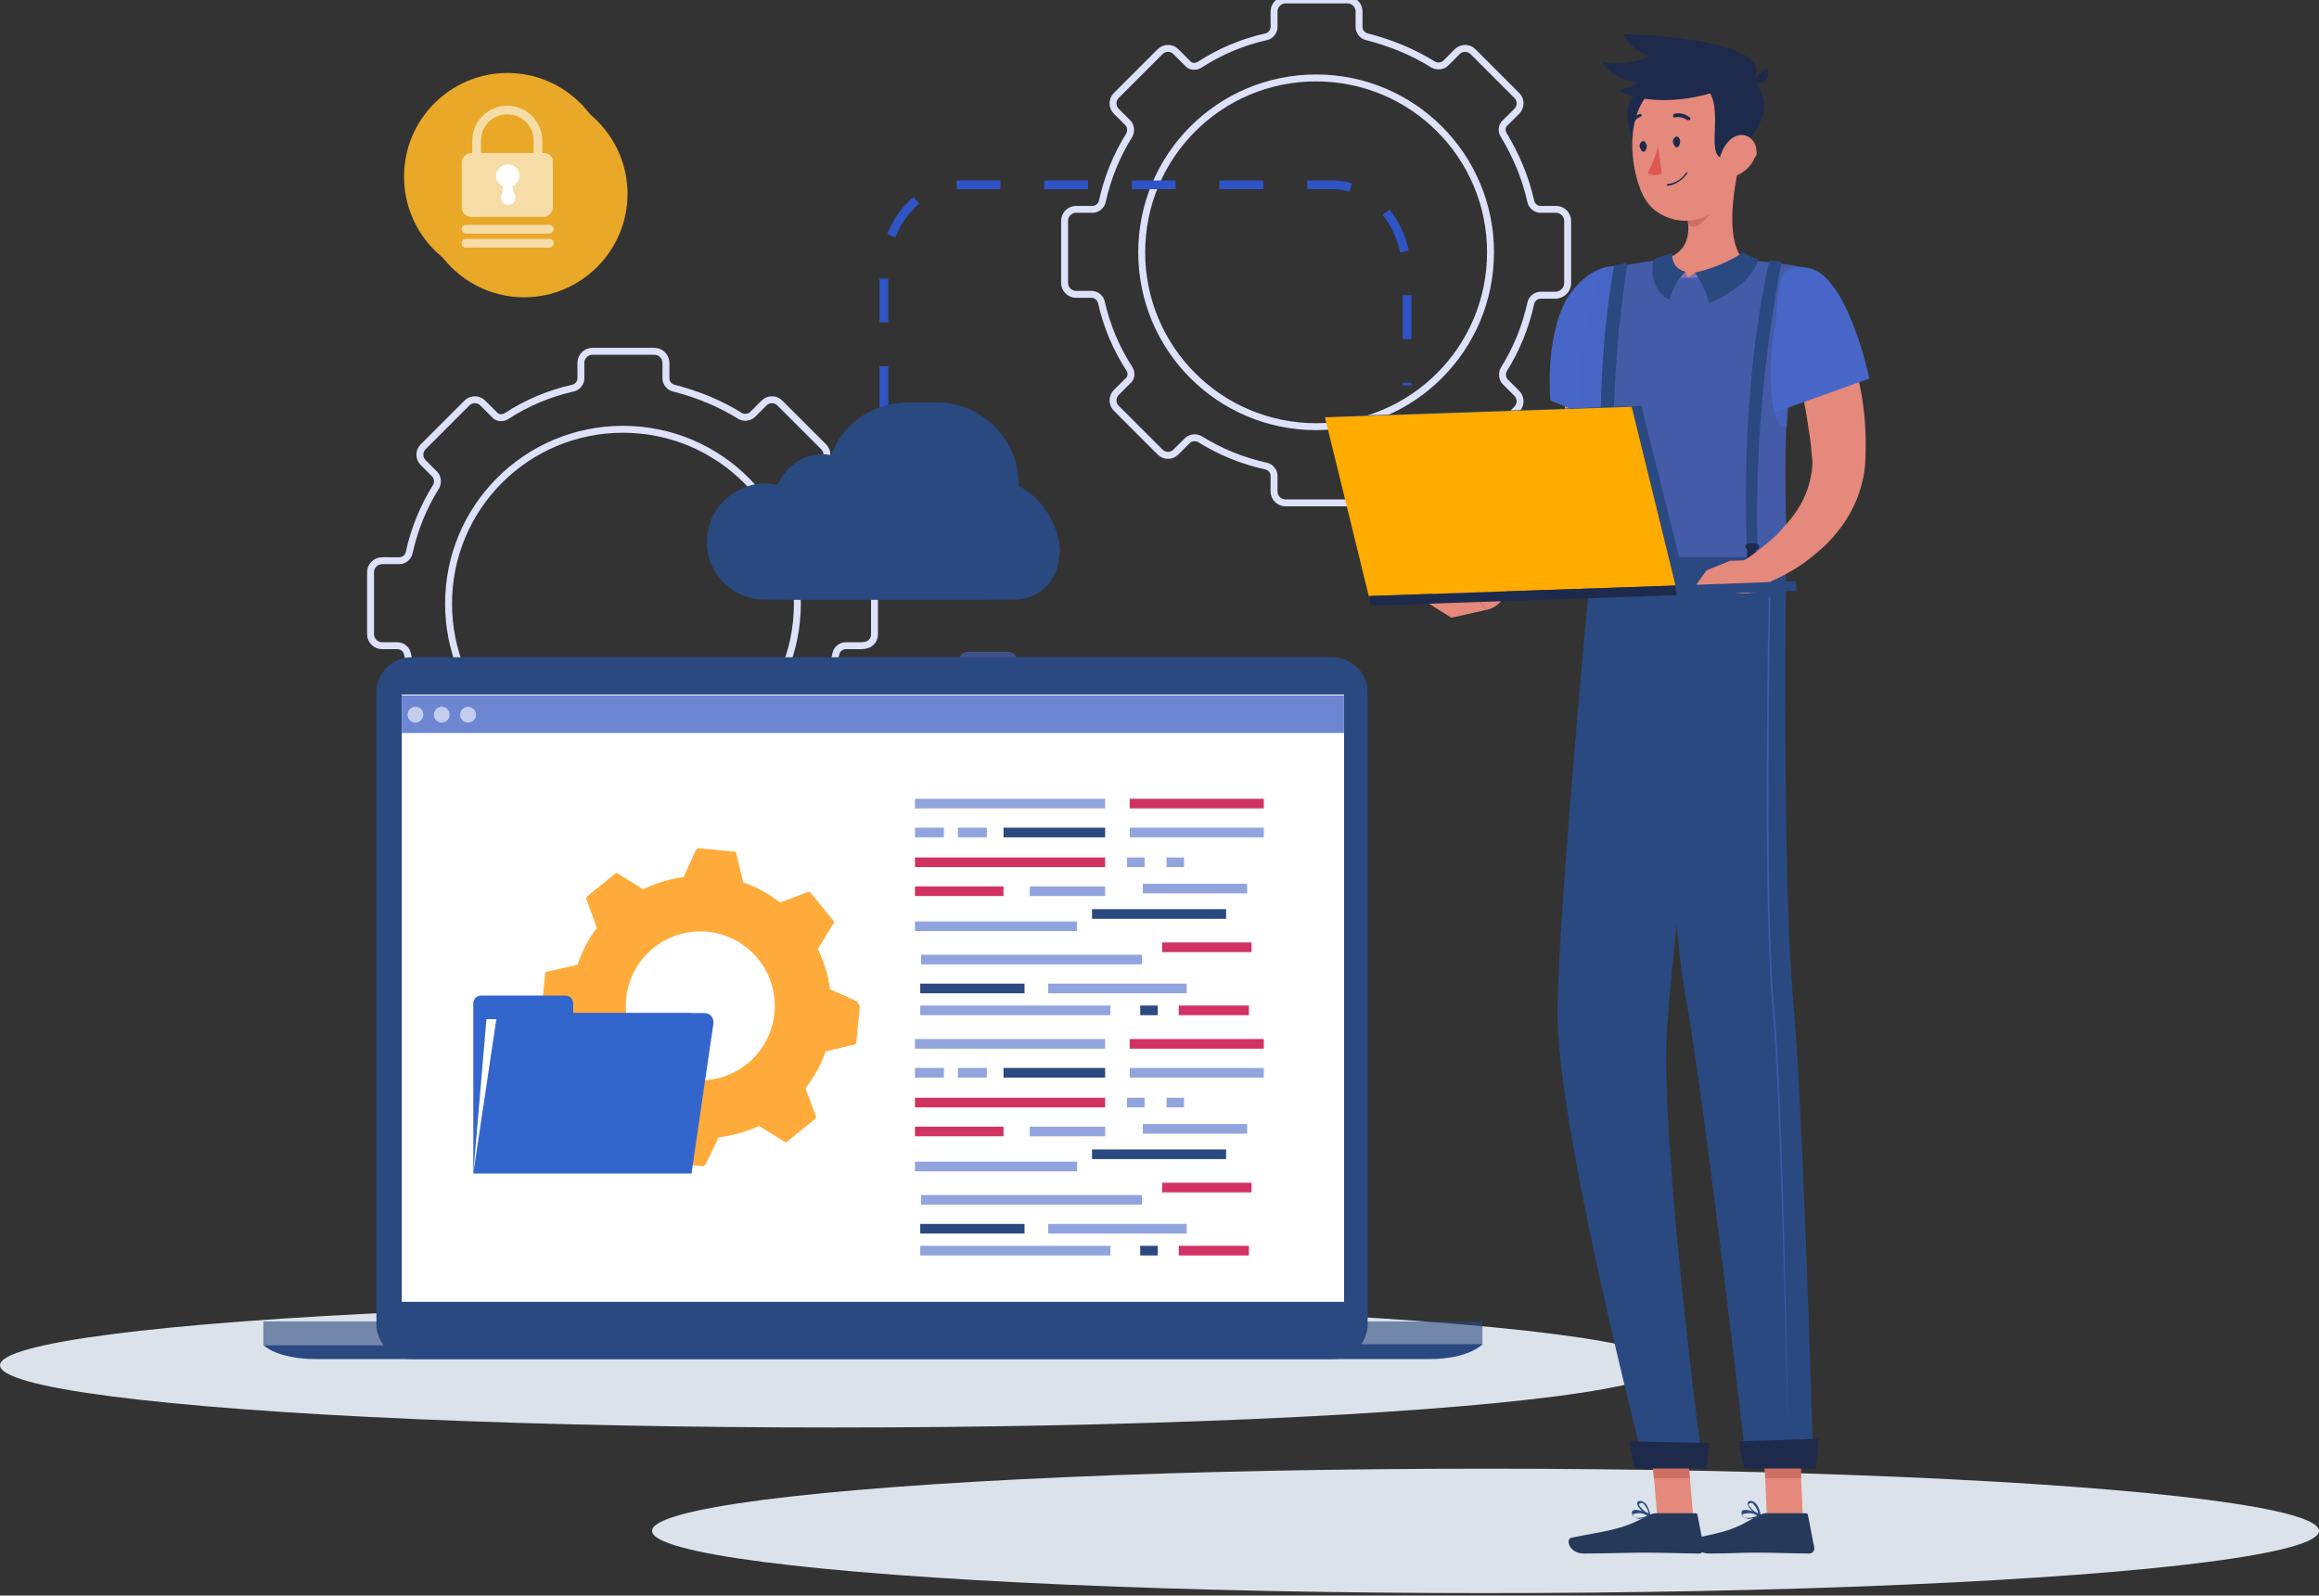 <?xml version="1.0" encoding="utf-8"?>
<!-- Generator: Adobe Illustrator 25.2.3, SVG Export Plug-In . SVG Version: 6.00 Build 0)  -->
<svg version="1.1" id="Capa_1" xmlns="http://www.w3.org/2000/svg" xmlns:xlink="http://www.w3.org/1999/xlink" x="0px" y="0px"
	 viewBox="0 0 264.6 182.1" style="enable-background:new 0 0 264.6 182.1;" xml:space="preserve">
<rect x="0" y="0" width="264.6" height="182.1" fill="#333333" stroke="none"/>
<style type="text/css">
	.st0{fill:#DCE2EA;}
	.st1{fill:none;stroke:#DEE1FA;stroke-width:0.79;stroke-miterlimit:10;}
	.st2{opacity:0.59;fill:#4866C7;enable-background:new    ;}
	.st3{fill:#2A4980;}
	.st4{opacity:0.59;fill:#2A4980;enable-background:new    ;}
	.st5{fill:#FFFFFF;}
	.st6{clip-path:url(#SVGID_2_);}
	.st7{opacity:0.79;fill:#4866C7;enable-background:new    ;}
	.st8{opacity:0.59;fill:#FFFFFF;enable-background:new    ;}
	.st9{opacity:0.62;fill:#FFFFFF;enable-background:new    ;}
	.st10{fill:#D13261;}
	.st11{fill:#E4897B;}
	.st12{fill:#26395A;}
	.st13{fill:#CE6F64;}
	.st14{fill:#4866C7;}
	.st15{fill:#1E2A4C;}
	.st16{fill:#DE5753;}
	.st17{fill:#FFAB00;}
	.st18{fill:none;stroke:#2F54C6;stroke-miterlimit:10;stroke-dasharray:5;}
	.st19{fill:#E9A828;}
	.st20{fill:#FFAB3B;}
	.st21{fill:#3366CC;}
</style>
<g id="Grupo_12522" transform="translate(-280.098 -72.68)">
	<ellipse id="Elipse_312_1_" class="st0" cx="375.2" cy="228.5" rx="95.1" ry="7.1"/>
	<ellipse id="Elipse_312-2_1_" class="st0" cx="449.6" cy="247.4" rx="95.1" ry="7.1"/>
	<g id="Grupo_12521_1_" transform="translate(310.146 73.075)">
		<g id="Grupo_12495_1_" transform="translate(91.422)">
			<path id="Trazado_7580_1_" class="st1" d="M57.4,31.9v-7.1c0-0.7-0.6-1.3-1.3-1.3c0,0,0,0,0,0h-1.8c-0.5,0-1-0.4-1.1-0.9
				c-0.6-2.7-1.7-5.3-3.1-7.6c-0.3-0.5-0.2-1.1,0.2-1.4l1.3-1.3c0.5-0.5,0.5-1.3,0-1.8l-5-5c-0.5-0.5-1.3-0.5-1.8,0c0,0,0,0,0,0
				l-1.3,1.3c-0.4,0.4-1,0.4-1.4,0.2c-2.4-1.5-4.9-2.5-7.6-3.2c-0.5-0.1-0.9-0.6-0.9-1.1V0.9c0-0.7-0.6-1.3-1.3-1.3l0,0h-7.1
				c-0.7,0-1.3,0.6-1.3,1.3c0,0,0,0,0,0l0,0v1.8c0,0.5-0.4,1-0.9,1.1c-2.7,0.6-5.3,1.7-7.6,3.2c-0.5,0.3-1.1,0.2-1.4-0.2l-1.3-1.3
				c-0.5-0.5-1.3-0.5-1.8,0l-5,5c-0.5,0.5-0.5,1.3,0,1.8l0,0l1.3,1.3c0.4,0.4,0.4,1,0.2,1.4c-1.5,2.4-2.5,4.9-3.1,7.6
				c-0.1,0.5-0.6,0.9-1.1,0.9H1.3c-0.7,0-1.3,0.6-1.3,1.3c0,0,0,0,0,0l0,0v7.1c0,0.7,0.6,1.3,1.3,1.3l0,0h1.8c0.5,0,1,0.4,1.1,0.9
				c0.6,2.7,1.7,5.3,3.2,7.6c0.3,0.5,0.2,1.1-0.2,1.4l-1.3,1.3c-0.5,0.5-0.5,1.3,0,1.8c0,0,0,0,0,0l0,0l5,5c0.5,0.5,1.3,0.5,1.8,0
				l0,0l1.3-1.3c0.4-0.4,1-0.4,1.4-0.2c2.4,1.5,4.9,2.5,7.6,3.1c0.5,0.1,0.9,0.6,0.9,1.1v1.8c0,0.7,0.6,1.3,1.3,1.3l0,0h7.1
				c0.7,0,1.3-0.6,1.3-1.3v0l0,0V54c0-0.5,0.4-1,0.9-1.1c2.7-0.6,5.3-1.7,7.6-3.1c0.5-0.3,1.1-0.2,1.4,0.2l1.3,1.3
				c0.5,0.5,1.3,0.5,1.8,0l5-5c0.5-0.5,0.5-1.3,0-1.8c0,0,0,0,0,0l0,0l-1.3-1.3c-0.4-0.4-0.4-1-0.2-1.4c1.5-2.4,2.5-4.9,3.1-7.6
				c0.1-0.5,0.6-0.9,1.1-0.9h1.8C56.9,33.2,57.4,32.6,57.4,31.9z M28.7,48.3c-11,0-19.9-8.9-19.9-19.9c0-11,8.9-19.9,19.9-19.9
				s19.9,8.9,19.9,19.9C48.6,39.4,39.7,48.3,28.7,48.3L28.7,48.3z"/>
		</g>
		<g id="Grupo_12496_1_" transform="translate(12.333 40.099)">
			<path id="Trazado_7581_1_" class="st1" d="M57.4,31.9v-7.1c0-0.7-0.6-1.3-1.3-1.3l0,0h-1.8c-0.5,0-1-0.4-1.1-0.9
				c-0.6-2.7-1.7-5.3-3.1-7.6c-0.3-0.5-0.2-1.1,0.2-1.4l1.3-1.3c0.5-0.5,0.5-1.3,0-1.8c0,0,0,0,0,0l0,0l-5-5c-0.5-0.5-1.3-0.5-1.8,0
				c0,0,0,0,0,0l0,0l-1.3,1.3c-0.4,0.4-1,0.4-1.4,0.2c-2.4-1.5-4.9-2.5-7.6-3.2c-0.5-0.1-0.9-0.6-0.9-1.1V0.9c0-0.7-0.6-1.3-1.3-1.3
				l0,0h-7.1c-0.7,0-1.3,0.6-1.3,1.3v0v1.8c0,0.5-0.4,1-0.9,1.1c-2.7,0.6-5.3,1.7-7.6,3.2c-0.5,0.3-1.1,0.2-1.4-0.2l-1.3-1.3
				c-0.5-0.5-1.3-0.5-1.8,0c0,0,0,0,0,0l-5,5c-0.5,0.5-0.5,1.3,0,1.8l1.3,1.3c0.4,0.4,0.4,1,0.2,1.4c-1.5,2.4-2.5,4.9-3.1,7.6
				c-0.1,0.5-0.6,0.9-1.1,0.9H1.2c-0.7,0-1.3,0.6-1.3,1.3v0v7.1c0,0.7,0.6,1.3,1.3,1.3h0h1.8c0.5,0,1,0.4,1.1,0.9
				c0.6,2.7,1.7,5.3,3.1,7.6c0.3,0.5,0.2,1.1-0.2,1.4l-1.3,1.3c-0.5,0.5-0.5,1.3,0,1.8l5,5c0.5,0.5,1.3,0.5,1.8,0c0,0,0,0,0,0
				l1.3-1.3c0.4-0.4,1-0.4,1.4-0.2c2.4,1.5,4.9,2.5,7.6,3.1c0.5,0.1,0.9,0.6,0.9,1.1v1.8c0,0.7,0.6,1.3,1.3,1.3l0,0h7.1
				c0.7,0,1.3-0.6,1.3-1.3v0v-1.8c0-0.5,0.4-1,0.9-1.1c2.7-0.6,5.3-1.7,7.6-3.1c0.5-0.3,1.1-0.2,1.4,0.2l1.3,1.3
				c0.5,0.5,1.3,0.5,1.8,0c0,0,0,0,0,0l0,0l5-5c0.5-0.5,0.5-1.3,0-1.8l-1.3-1.3c-0.4-0.4-0.4-1-0.2-1.4c1.5-2.4,2.5-4.9,3.1-7.6
				c0.1-0.5,0.6-0.9,1.1-0.9h1.8C56.9,33.2,57.4,32.6,57.4,31.9C57.4,31.9,57.4,31.9,57.4,31.9z M28.7,48.3
				c-11,0-19.9-8.9-19.9-19.9c0-11,8.9-19.9,19.9-19.9c11,0,19.9,8.9,19.9,19.9C48.6,39.4,39.7,48.3,28.7,48.3L28.7,48.3z"/>
			<path id="Trazado_7582_1_" class="st2" d="M89.9,55.9v-4.8c0-0.5-0.4-0.9-0.9-0.9l0,0h-1.2c-0.4,0-0.7-0.2-0.8-0.6
				c-0.4-1.8-1.1-3.6-2.1-5.2c-0.2-0.3-0.2-0.7,0.1-1l0.9-0.9c0.3-0.3,0.3-0.9,0-1.2l0,0l-3.4-3.4c-0.3-0.3-0.9-0.3-1.2,0l0,0
				l-0.9,0.9c-0.3,0.3-0.7,0.3-1,0.1c-1.6-1-3.4-1.7-5.2-2.1c-0.4-0.1-0.6-0.4-0.6-0.8v-1.2c0-0.5-0.4-0.9-0.9-0.9l0,0H68
				c-0.5,0-0.9,0.4-0.9,0.9V36c0,0.4-0.2,0.7-0.6,0.8c-1.8,0.4-3.6,1.1-5.2,2.1c-0.3,0.2-0.7,0.2-1-0.1l-0.9-0.9
				c-0.3-0.3-0.9-0.3-1.2,0l-3.4,3.4c-0.3,0.3-0.3,0.9,0,1.2l0.9,0.9c0.3,0.3,0.3,0.7,0.1,1c-1,1.6-1.7,3.4-2.1,5.2
				c-0.1,0.4-0.4,0.6-0.8,0.6h-1.2c-0.5,0-0.9,0.4-0.9,0.9v0l0,0v4.8c0,0.5,0.4,0.9,0.9,0.9l0,0h1.2c0.4,0,0.7,0.2,0.8,0.6
				c0.4,1.8,1.1,3.6,2.1,5.2c0.2,0.3,0.2,0.7-0.1,1l-0.9,0.9c-0.3,0.3-0.3,0.9,0,1.2l3.4,3.4c0.3,0.3,0.9,0.3,1.2,0l0.9-0.9
				c0.3-0.3,0.7-0.3,1-0.1c1.6,1,3.4,1.7,5.2,2.1c0.4,0.1,0.6,0.4,0.6,0.8v1.2c0,0.5,0.4,0.9,0.9,0.9l0,0h4.8c0.5,0,0.9-0.4,0.9-0.9
				l0,0v-1.2c0-0.4,0.2-0.7,0.6-0.8c1.8-0.4,3.6-1.1,5.2-2.1c0.3-0.2,0.7-0.2,1,0.1l0.9,0.9c0.3,0.3,0.9,0.3,1.2,0c0,0,0,0,0,0l0,0
				l3.4-3.4c0.3-0.3,0.3-0.9,0-1.2L85,63.5c-0.3-0.3-0.3-0.7-0.1-1c1-1.6,1.7-3.4,2.1-5.2c0.1-0.4,0.4-0.6,0.8-0.6h1.2
				C89.6,56.7,89.9,56.3,89.9,55.9L89.9,55.9L89.9,55.9z M70.4,66.3c-7.1,0-12.8-5.7-12.8-12.8s5.7-12.8,12.8-12.8
				c7.1,0,12.8,5.7,12.8,12.8l0,0C83.2,60.5,77.5,66.3,70.4,66.3L70.4,66.3z"/>
		</g>
		<g id="Grupo_12501_1_" transform="translate(0 74.919)">
			<g id="Grupo_12498_1_">
				<path id="Rectángulo_3680_1_" class="st3" d="M16.9-0.3H122c2.2,0,4,1.8,4,4v72.1c0,2.2-1.8,4-4,4H16.9c-2.2,0-4-1.8-4-4V3.7
					C12.9,1.5,14.7-0.3,16.9-0.3z"/>
				<g id="Grupo_12497_1_" transform="translate(0 75.799)">
					<path id="Trazado_7583_1_" class="st3" d="M108.9,2.4H0C0,2.4,1.5,4,6.1,4H133c4.6,0,6.1-1.7,6.1-1.7H108.9z"/>
					<rect id="Rectángulo_3681_1_" x="0" y="-0.3" class="st4" width="139.1" height="2.7"/>
					<path id="Trazado_7584_1_" class="st3" d="M79.4,0H59.9c0,0.7,0.5,1.2,1.2,1.2c0,0,0,0,0,0h17.1C78.8,1.2,79.4,0.7,79.4,0
						C79.4,0,79.4,0,79.4,0L79.4,0z"/>
				</g>
			</g>
			<g id="Grupo_12500_1_" transform="translate(15.804 4.25)">
				<rect id="Rectángulo_3682_1_" x="0" y="-0.3" class="st5" width="107.5" height="69.3"/>
				<g id="Grupo_12199_1_">
					<g>
						<defs>
							<rect id="SVGID_1_" x="0" y="-0.3" width="107.5" height="69.3"/>
						</defs>
						<clipPath id="SVGID_2_">
							<use xlink:href="#SVGID_1_"  style="overflow:visible;"/>
						</clipPath>
						<g id="Grupo_12198_1_" class="st6">
							<g id="Grupo_12499_1_" transform="translate(-0.548 0.103)">
								<rect id="Rectángulo_3683_1_" x="0" y="-0.3" class="st7" width="109.6" height="4.3"/>
								<path id="Trazado_7585_1_" class="st8" d="M3,1.9c0,0.5-0.4,0.9-0.9,0.9c-0.5,0-0.9-0.4-0.9-0.9C1.2,1.4,1.6,1,2.1,1l0,0
									l0,0C2.6,1,3,1.4,3,1.9"/>
								<path id="Trazado_7586_1_" class="st8" d="M6,1.9c0,0.5-0.4,0.9-0.9,0.9S4.2,2.4,4.2,1.9C4.2,1.4,4.6,1,5.1,1l0,0
									C5.6,1,6,1.4,6,1.9L6,1.9L6,1.9"/>
								<path id="Trazado_7587_1_" class="st8" d="M9,1.9c0,0.5-0.4,0.9-0.9,0.9c-0.5,0-0.9-0.4-0.9-0.9C7.2,1.4,7.6,1,8.1,1l0,0
									l0,0C8.6,1,9,1.4,9,1.9"/>
								<rect id="Rectángulo_3684_1_" x="0" y="4" class="st8" width="109.6" height="64.9"/>
							</g>
						</g>
					</g>
				</g>
			</g>
		</g>
		<g id="Grupo_12505_1_" transform="translate(70.78 88.007)">
			<g id="Grupo_12502_1_">
				<rect id="Rectángulo_3686_1_" x="0" y="-0.3" class="st9" width="46.4" height="54.9"/>
			</g>
			<g id="Grupo_12503_1_" transform="translate(3.572 3.061)">
				<rect id="Rectángulo_3687_1_" x="0" y="-0.3" class="st2" width="21.7" height="1.1"/>
				<rect id="Rectángulo_3688_1_" x="10.1" y="3" class="st3" width="11.6" height="1.1"/>
				<rect id="Rectángulo_3689_1_" x="0" y="3" class="st2" width="3.3" height="1.1"/>
				<rect id="Rectángulo_3690_1_" x="4.9" y="3" class="st2" width="3.3" height="1.1"/>
				<rect id="Rectángulo_3691_1_" x="24.5" y="3" class="st2" width="15.3" height="1.1"/>
				<rect id="Rectángulo_3692_1_" x="24.5" y="-0.3" class="st10" width="15.3" height="1.1"/>
				<rect id="Rectángulo_3693_1_" x="20.2" y="12.3" class="st3" width="15.3" height="1.1"/>
				<rect id="Rectángulo_3694_1_" x="0" y="13.7" class="st2" width="18.5" height="1.1"/>
				<rect id="Rectángulo_3695_1_" x="0" y="6.4" class="st10" width="21.7" height="1.1"/>
				<rect id="Rectángulo_3696_1_" x="0" y="9.7" class="st10" width="10.1" height="1.1"/>
				<rect id="Rectángulo_3697_1_" x="13.1" y="9.7" class="st2" width="8.6" height="1.1"/>
				<rect id="Rectángulo_3698_1_" x="0.6" y="20.8" class="st3" width="11.9" height="1.1"/>
				<rect id="Rectángulo_3699_1_" x="26" y="9.4" class="st2" width="11.9" height="1.1"/>
				<rect id="Rectángulo_3700_1_" x="15.2" y="20.8" class="st2" width="15.8" height="1.1"/>
				<rect id="Rectángulo_3701_1_" x="0.7" y="17.5" class="st2" width="25.2" height="1.1"/>
				<rect id="Rectángulo_3702_1_" x="24.2" y="6.4" class="st2" width="2" height="1.1"/>
				<rect id="Rectángulo_3703_1_" x="28.7" y="6.4" class="st2" width="2" height="1.1"/>
				<rect id="Rectángulo_3704_1_" x="25.7" y="23.3" class="st3" width="2" height="1.1"/>
				<rect id="Rectángulo_3705_1_" x="0.6" y="23.3" class="st2" width="21.7" height="1.1"/>
				<rect id="Rectángulo_3706_1_" x="28.2" y="16.1" class="st10" width="10.2" height="1.1"/>
				<rect id="Rectángulo_3707_1_" x="30.1" y="23.3" class="st10" width="8" height="1.1"/>
			</g>
			<g id="Grupo_12504_1_" transform="translate(3.572 30.483)">
				<rect id="Rectángulo_3708_1_" x="0" y="-0.3" class="st2" width="21.7" height="1.1"/>
				<rect id="Rectángulo_3709_1_" x="10.1" y="3" class="st3" width="11.6" height="1.1"/>
				<rect id="Rectángulo_3710_1_" x="0" y="3" class="st2" width="3.3" height="1.1"/>
				<rect id="Rectángulo_3711_1_" x="4.9" y="3" class="st2" width="3.3" height="1.1"/>
				<rect id="Rectángulo_3712_1_" x="24.5" y="3" class="st2" width="15.3" height="1.1"/>
				<rect id="Rectángulo_3713_1_" x="24.5" y="-0.3" class="st10" width="15.3" height="1.1"/>
				<rect id="Rectángulo_3714_1_" x="20.2" y="12.3" class="st3" width="15.3" height="1.1"/>
				<rect id="Rectángulo_3715_1_" x="0" y="13.7" class="st2" width="18.5" height="1.1"/>
				<rect id="Rectángulo_3716_1_" x="0" y="6.4" class="st10" width="21.7" height="1.1"/>
				<rect id="Rectángulo_3717_1_" x="0" y="9.7" class="st10" width="10.1" height="1.1"/>
				<rect id="Rectángulo_3718_1_" x="13.1" y="9.7" class="st2" width="8.6" height="1.1"/>
				<rect id="Rectángulo_3719_1_" x="0.6" y="20.8" class="st3" width="11.9" height="1.1"/>
				<rect id="Rectángulo_3720_1_" x="26" y="9.4" class="st2" width="11.9" height="1.1"/>
				<rect id="Rectángulo_3721_1_" x="15.2" y="20.8" class="st2" width="15.8" height="1.1"/>
				<rect id="Rectángulo_3722_1_" x="0.7" y="17.5" class="st2" width="25.2" height="1.1"/>
				<rect id="Rectángulo_3723_1_" x="24.2" y="6.4" class="st2" width="2" height="1.1"/>
				<rect id="Rectángulo_3724_1_" x="28.7" y="6.4" class="st2" width="2" height="1.1"/>
				<rect id="Rectángulo_3725_1_" x="25.7" y="23.3" class="st3" width="2" height="1.1"/>
				<rect id="Rectángulo_3726_1_" x="0.6" y="23.3" class="st2" width="21.7" height="1.1"/>
				<rect id="Rectángulo_3727_1_" x="28.2" y="16.1" class="st10" width="10.2" height="1.1"/>
				<rect id="Rectángulo_3728_1_" x="30.1" y="23.3" class="st10" width="8" height="1.1"/>
			</g>
		</g>
		<g id="Grupo_12516_1_" transform="translate(121.13 3.807)">
			<g id="Grupo_12514_1_" transform="translate(11.227)">
				<path id="Trazado_7594_1_" class="st11" d="M43.3,169h-4.1l-0.4-9.4h4.1L43.3,169z"/>
				<path id="Trazado_7595_1_" class="st12" d="M39.1,168.5h4.5c0.2,0,0.3,0.1,0.3,0.3l0.7,3.6c0.1,0.3-0.2,0.7-0.5,0.7h0
					c0,0-0.1,0-0.1,0c-1.6,0-3.9-0.1-5.9-0.1c-2.4,0-2.7,0.1-5.5,0.1c-1.7,0-2.1-1.7-1.4-1.8c3.2-0.7,4.1-0.8,6.9-2.5
					C38.4,168.7,38.7,168.5,39.1,168.5z"/>
				<path id="Trazado_7596_1_" class="st13" d="M38.8,159.6l0.2,4.9h4.1l-0.2-4.9H38.8z"/>
				<path id="Trazado_7597_1_" class="st11" d="M16,33.2c0.1,1.3,0.2,2.7,0.2,4s0.1,2.7,0,4.1s-0.1,2.7-0.2,3.9
					c-0.1,1.2-0.3,2.4-0.6,3.6c-0.1,0.4-0.3,0.9-0.5,1.3c-0.1,0.1-0.1,0.2-0.2,0.4l-0.3,0.4c-0.2,0.3-0.4,0.5-0.5,0.8
					c-0.7,1.1-1.5,2.2-2.4,3.2c-1.7,2.1-3.5,4.3-5.3,6.4l2.1,2.5c2.5-1.6,4.8-3.4,6.9-5.4c1.1-1,2.1-2.1,3.1-3.2
					c0.2-0.3,0.5-0.6,0.7-0.9l0.4-0.5c0.1-0.2,0.3-0.3,0.4-0.5c0.5-0.8,1-1.7,1.3-2.6c0.5-1.5,0.9-3.1,1.1-4.7
					c0.2-1.5-1.3-2.7-1.2-4.2c0.1-1.5,0.3-3.5,0.3-4.9s1.3-2.7,1.1-4.3L16,33.2z"/>
				<path id="Trazado_7598_1_" class="st14" d="M14.5,41.5l1.7,0.7l2.9,1.2l2.7-1.2c-0.1-3.3,0-6.6,0.3-9.9c0.2-0.9,0.3-1.8,0.2-2.7
					c-0.4-1.3,0.8-3.2,0.8-3.2c-2.1-0.8-4.9,0.5-6.8,3.6C13.8,34.7,14.5,41.5,14.5,41.5z"/>
				<path id="Trazado_7599_1_" class="st2" d="M16.5,42.3l2.7,1.1c0.4-1.9,0.9-5.2-0.5-7.6C16.9,37.3,16.6,40.4,16.5,42.3z"/>
				<path id="Trazado_7600_1_" class="st7" d="M19.1,59.4h22.3c0.2-2-0.3-7.4,0-14.8c0.1-1.7,0.2-3.5,0.4-5.4
					c0.4-4.3,1.1-8.6,2.1-12.8c-2.5-0.5-4.9-0.8-7.4-0.9c-3.2-0.2-6.3-0.2-9.5,0c-2.2,0.2-4.4,0.6-6.5,1.2
					C20.6,26.6,15.3,35.9,19.1,59.4z"/>
				<path id="Trazado_7601_1_" class="st2" d="M41.5,44.6c0.1-1.7,0.2-3.5,0.4-5.4c-0.7-0.5-1.7-0.5-1.9,2.2
					C39.8,43.8,40.7,44.5,41.5,44.6z"/>
				<path id="Trazado_7602_1_" class="st11" d="M0,64.3l3.2,2l4-0.9L4,61.5L0,64.3z"/>
				<path id="Trazado_7603_1_" class="st11" d="M7.8,60.9L4,61.5l3.2,3.9c0,0,2-0.2,2.5-2.9L7.8,60.9z"/>
				<path id="Trazado_7604_1_" class="st11" d="M36,14.8c-0.7,3.1-1.5,8.7,0.6,10.7c0,0-1,2-6.7,2c-5.2,0-2.8-2-2.8-2
					c3.4-0.8,3.4-3.3,2.9-5.7L36,14.8z"/>
				<path id="Trazado_7605_1_" class="st13" d="M33.5,16.8L30,19.7c0.1,0.6,0.2,1.1,0.2,1.7c1.1,1.1,3.1-1.6,3.3-3
					C33.6,17.9,33.6,17.3,33.5,16.8z"/>
				<path id="Trazado_7606_1_" class="st15" d="M23.8,7c-1.4,1.8,0.2,7.3,3.2,7.2S26.5,3.6,23.8,7z"/>
				<path id="Trazado_7607_1_" class="st11" d="M35.4,9.7c0.3,4.1,0.7,6.5-1.1,9c-1.7,2.5-5.1,3-7.6,1.3c-0.9-0.6-1.5-1.5-1.9-2.5
					c-1.4-3.5-1.7-9.7,2.1-12c2.5-1.7,5.9-1,7.6,1.6C35,7.8,35.3,8.7,35.4,9.7L35.4,9.7z"/>
				<path id="Trazado_7608_1_" class="st15" d="M36.9,4.5l-4.4,1.6c2,2.6-0.9,8.8,2.6,7.6C36.5,13.1,41.7,7.5,36.9,4.5z"/>
				<path id="Trazado_7609_1_" class="st15" d="M34.7,5.6C33,6.8,26.2,8.3,22.3,6.1c0.8-0.2,1.6-0.5,2.3-0.9c0,0-2.9-0.1-4.2-2.3
					c1.8,0.3,3.7,0.1,5.4-0.7c-1.3-0.4-2.4-1.3-3-2.5c5.4,0.1,17,1.2,15,5S34.7,5.6,34.7,5.6z"/>
				<path id="Trazado_7610_1_" class="st15" d="M37,5.1c0.8-0.4,1.6-0.9,2.2-1.6C39.5,4.1,39.5,5.9,37,5.1z"/>
				<path id="Trazado_7611_1_" class="st11" d="M37.8,13.8c-0.4,1-1.2,1.7-2.2,2.1c-1.3,0.5-2.1-0.6-1.8-1.9
					c0.2-1.2,1.2-2.8,2.5-2.8c0.9,0,1.7,0.8,1.7,1.8C38.1,13.3,38,13.6,37.8,13.8z"/>
				<path id="Trazado_7612_1_" class="st11" d="M30.8,169h-4.1l-0.8-9.4h4.1L30.8,169z"/>
				<path id="Trazado_7613_1_" class="st12" d="M26.5,168.5H31c0.2,0,0.3,0.1,0.3,0.3l0.7,3.6c0.1,0.3-0.2,0.7-0.5,0.7h0
					c0,0-0.1,0-0.1,0c-1.6,0-3.9-0.1-5.9-0.1c-2.4,0-4.4,0.1-7.2,0.1c-1.7,0-2.1-1.7-1.4-1.8c3.2-0.7,5.8-0.8,8.6-2.5
					C25.8,168.7,26.2,168.5,26.5,168.5z"/>
				<path id="Trazado_7614_1_" class="st13" d="M25.9,159.6l0.4,4.9h4.1l-0.4-4.9H25.9z"/>
				<path id="Trazado_7615_1_" class="st3" d="M25.9,168.8C25.9,168.8,25.9,168.8,25.9,168.8c0.1-0.1,0-0.2,0-0.2
					c-0.2-0.1-1.6-0.7-2-0.4c-0.1,0.1-0.1,0.2-0.1,0.3c0,0.2,0.1,0.4,0.3,0.5c0.3,0.1,0.5,0.2,0.8,0.1
					C25.2,169.1,25.5,169,25.9,168.8z M25.6,168.8c-0.5,0.2-1,0.3-1.5,0.2c-0.1-0.1-0.2-0.2-0.2-0.3c0,0,0-0.1,0-0.1
					c0,0,0.1,0,0.1,0C24.6,168.4,25.1,168.5,25.6,168.8L25.6,168.8z"/>
				<path id="Trazado_7616_1_" class="st3" d="M25.9,168.8C25.9,168.8,26,168.8,25.9,168.8c0-0.1-0.2-1.3-0.8-1.6
					c-0.1-0.1-0.3-0.1-0.4-0.1c-0.2,0-0.3,0.1-0.3,0.3C24.4,167.9,25.4,168.7,25.9,168.8C25.8,168.9,25.9,168.8,25.9,168.8z
					 M25.1,167.4c0.3,0.3,0.6,0.8,0.6,1.2c-0.5-0.3-1.1-0.9-1.1-1.1c0,0,0-0.1,0.1-0.1l0,0C24.9,167.3,25,167.3,25.1,167.4
					L25.1,167.4z"/>
				<path id="Trazado_7617_1_" class="st3" d="M31.9,163.3h-6.6c0,0-10.2-39.1-10-52.3c0.2-12.7,3.9-51.5,3.9-51.5h14.7
					c0,0-1.1,8.6-2.4,19.3c-1.2,9.4-2.4,20.4-3.2,28.4c-0.2,2.4-0.4,4.5-0.5,6.2C27,126.3,31.9,163.3,31.9,163.3z"/>
				<path id="Trazado_7618_1_" class="st3" d="M31.4,78.7c-1.2,9.4-2.4,20.4-3.2,28.4c-1.5-7-5.3-27.3,0.3-37.5
					C30,71.5,30.9,75.1,31.4,78.7z"/>
				<path id="Trazado_7619_1_" class="st3" d="M27.1,59.4c0,0,0.6,37.4,2.7,49.4c2.4,13.1,7.1,54.5,7.1,54.5h7.6
					c0,0-1.1-40.3-2.3-53.3c-1.3-14.1-0.8-50.6-0.8-50.6H27.1z"/>
				<path id="Trazado_7620_1_" class="st15" d="M44.8,163.4h-8.2l-0.6-3.1l9.1-0.3L44.8,163.4z"/>
				<path id="Trazado_7621_1_" class="st15" d="M32.3,163.4h-8.2l-0.6-3.1l9.1,0.2L32.3,163.4z"/>
				<path id="Trazado_7622_1_" class="st2" d="M41.6,158.7L41.6,158.7C41.7,158.7,41.7,158.7,41.6,158.7c0-0.5-0.5-36.7-1.6-48.3
					c-1.1-12.6-0.4-46.2-0.4-46.4c0,0,0-0.1-0.1-0.1c0,0,0,0,0,0l0,0c0,0-0.1,0-0.1,0.1c0,0.3-0.7,33.8,0.4,46.4
					C40.9,122.1,41.5,158.3,41.6,158.7C41.6,158.7,41.6,158.7,41.6,158.7z"/>
				<path id="Trazado_7623_1_" class="st15" d="M29.3,11.9c0,0.3-0.1,0.6-0.3,0.7s-0.4-0.2-0.5-0.5s0.1-0.6,0.3-0.7
					S29.3,11.6,29.3,11.9z"/>
				<path id="Trazado_7624_1_" class="st15" d="M25.5,12.4c0,0.3-0.1,0.6-0.3,0.7s-0.4-0.2-0.5-0.5s0.1-0.6,0.3-0.7
					S25.4,12.1,25.5,12.4z"/>
				<path id="Trazado_7625_1_" class="st16" d="M26.8,12.5c-0.3,1.1-0.7,2.1-1.2,3.1c0.5,0.2,1.1,0.3,1.6,0L26.8,12.5z"/>
				<path id="Trazado_7626_1_" class="st15" d="M27.9,17c-0.1,0-0.1,0-0.1-0.1v0c0-0.1,0-0.1,0.1-0.1c0,0,0,0,0,0
					c0.9-0.1,1.6-0.6,2.1-1.3c0,0,0.1-0.1,0.1,0c0,0,0.1,0.1,0,0.1l0,0C29.6,16.3,28.8,16.9,27.9,17z"/>
				<path id="Trazado_7627_1_" class="st15" d="M30.3,9.5c-0.1,0-0.1,0-0.2,0c-0.4-0.3-0.9-0.4-1.4-0.3c-0.1,0-0.2,0-0.2-0.1l0,0
					c0-0.1,0-0.2,0.1-0.3c0,0,0,0,0,0c0.6-0.2,1.3,0,1.8,0.4c0.1,0.1,0.1,0.2,0,0.3l0,0C30.4,9.5,30.4,9.5,30.3,9.5z"/>
				<g id="Grupo_12512_1_" transform="translate(36.734 25.845)">
					<path id="Trazado_7628_1_" class="st3" d="M4-0.2L2.9-0.3c-0.1,0-0.2,0.1-0.2,0.2c-3.5,15.8-2.5,32.5-2.5,32.5h1.2
						C1.1,21.5,2.1,10.7,4.1,0C4.2-0.1,4.1-0.2,4-0.2L4-0.2z"/>
					<path id="Trazado_7629_1_" class="st15" d="M1.2,32.7H0.4c-0.2,0-0.4-0.2-0.4-0.4c0,0,0,0,0,0c0,0,0,0,0,0l0,0
						C0,32.1,0.2,32,0.4,32h0.8c0.2,0,0.4,0.2,0.4,0.4c0,0,0,0,0,0c0,0,0,0,0,0l0,0C1.5,32.6,1.4,32.7,1.2,32.7z"/>
					<path id="Trazado_7630_1_" class="st15" d="M0.2,33.7l0-1.1c0-0.3,0.2-0.5,0.5-0.5l0,0c0.3,0,0.5,0.2,0.5,0.5c0,0,0,0,0,0
						l0,1.1c0,0.3-0.2,0.5-0.5,0.5l0,0C0.5,34.2,0.2,34,0.2,33.7L0.2,33.7C0.2,33.7,0.2,33.7,0.2,33.7z"/>
				</g>
				<path id="Trazado_7631_1_" class="st15" d="M23.7,10.4C23.7,10.4,23.7,10.4,23.7,10.4c-0.2,0-0.2-0.1-0.2-0.3l0,0
					c0.2-0.6,0.6-1.1,1.2-1.3c0.1,0,0.2,0,0.2,0.1v0c0,0.1,0,0.2-0.1,0.2l0,0c-0.5,0.2-0.8,0.6-1,1.1C23.8,10.3,23.8,10.4,23.7,10.4
					z"/>
				<path id="Trazado_7632_1_" class="st11" d="M41.5,33c0.6,2.6,1.3,5.3,1.8,8c0.3,1.3,0.5,2.7,0.7,4c0.2,1.2,0.3,2.4,0.4,3.6
					c-0.1,2.3-0.9,4.4-2.3,6.2c-0.8,1-1.6,1.9-2.5,2.7c-0.5,0.4-1,0.8-1.5,1.2c-0.3,0.2-0.5,0.4-0.8,0.6s-0.6,0.4-0.8,0.5l1.2,3
					c0.4-0.1,0.8-0.2,1.2-0.4c0.4-0.1,0.7-0.3,1.1-0.4c0.7-0.3,1.4-0.7,2.1-1.1c1.4-0.8,2.6-1.8,3.8-2.9c1.2-1.2,2.2-2.5,3-4
					c0.8-1.6,1.3-3.2,1.5-5c0.1-1.6,0.1-3.2,0-4.8c-0.1-1.5-0.3-3-0.6-4.4c-0.5-2.9-1.1-5.7-1.9-8.5L41.5,33z"/>
				<path id="Trazado_7633_1_" class="st14" d="M44,26.4c4.4,0.8,6.9,12.6,6.9,12.6L40,42.9c-0.5-3-0.5-6,0-9
					C40.8,28.9,39.8,25.6,44,26.4z"/>
				<g id="Grupo_12513_1_" transform="translate(20.245 26.144)">
					<path id="Trazado_7634_1_" class="st3" d="M2.8-0.3L1.7-0.1C1.6-0.1,1.5,0,1.5,0.1c-2.8,15.8-0.9,32-0.9,32h1.2
						C1,21.3,1.4,10.6,3-0.1C3-0.2,2.9-0.3,2.8-0.3C2.8-0.3,2.8-0.3,2.8-0.3z"/>
					<path id="Trazado_7635_1_" class="st15" d="M1.6,32.4H0.8c-0.2,0-0.4-0.2-0.4-0.4l0,0c0-0.2,0.2-0.4,0.4-0.4h0h0.8
						c0.2,0,0.4,0.2,0.4,0.4l0,0C1.9,32.3,1.8,32.4,1.6,32.4L1.6,32.4L1.6,32.4z"/>
					<path id="Trazado_7636_1_" class="st15" d="M0.7,33.4l0-1.1c0-0.3,0.2-0.5,0.5-0.5c0,0,0,0,0,0l0,0c0.3,0,0.5,0.2,0.5,0.5
						l0,1.1c0,0.3-0.2,0.5-0.5,0.5h0h0C0.9,33.9,0.7,33.7,0.7,33.4z"/>
				</g>
				<path id="Trazado_7637_1_" class="st3" d="M38.4,168.8C38.5,168.8,38.5,168.8,38.4,168.8c0.1-0.1,0-0.2,0-0.2
					c-0.2-0.1-1.6-0.7-2-0.4c-0.1,0.1-0.1,0.2-0.1,0.3c0,0.2,0.1,0.4,0.3,0.5c0.3,0.1,0.5,0.2,0.8,0.1
					C37.7,169.1,38.1,169,38.4,168.8z M38.1,168.8c-0.5,0.2-1,0.3-1.5,0.2c-0.1-0.1-0.2-0.2-0.2-0.3c0,0,0-0.1,0-0.1
					c0,0,0.1,0,0.1,0C37.2,168.4,37.7,168.5,38.1,168.8L38.1,168.8z"/>
				<path id="Trazado_7638_1_" class="st3" d="M38.5,168.8C38.5,168.8,38.5,168.8,38.5,168.8c0-0.1-0.2-1.3-0.8-1.6
					c-0.1-0.1-0.3-0.1-0.4-0.1c-0.2,0-0.3,0.1-0.3,0.3C37,167.9,37.9,168.7,38.5,168.8C38.4,168.8,38.4,168.8,38.5,168.8
					C38.4,168.8,38.5,168.8,38.5,168.8z M37.6,167.4c0.3,0.3,0.6,0.8,0.6,1.2c-0.5-0.3-1.1-0.9-1.1-1.1c0,0,0-0.1,0.1-0.1l0,0
					C37.5,167.3,37.6,167.3,37.6,167.4L37.6,167.4z"/>
				<path id="Trazado_7639_1_" class="st11" d="M39.8,62l-1.3-2.3l-3.5,0.1l-2.7,1.1l-1.9,2.7l4.8-0.3C35.2,63.4,38.2,64.2,39.8,62z
					"/>
				<path id="Trazado_7640_1_" class="st2" d="M30.2,27.5l0.8-0.6l1.7,1.7L30.2,27.5z"/>
				<path id="Trazado_7641_1_" class="st3" d="M31,26.9c0.7,1.1,1.3,2.2,1.6,3.5c1.7-0.7,5-2.5,5.6-5c-0.6-0.2-1.2-0.5-1.7-0.8
					C34.8,25.7,32.9,26.5,31,26.9z"/>
				<path id="Trazado_7642_1_" class="st2" d="M30.2,27.5l-0.3-0.7l-2.3,1.8L30.2,27.5z"/>
				<path id="Trazado_7643_1_" class="st3" d="M29.9,26.8c-0.9,0.9-1.5,2-1.8,3.2c-1.7-0.7-2.3-3-1.8-4.6c0.7-0.3,1.3-0.5,2.1-0.7
					C28.3,25.7,28.9,26.6,29.9,26.8z"/>
			</g>
			<g id="Grupo_12515_1_" transform="translate(0 42.424)">
				<path id="Trazado_7644_1_" class="st3" d="M1.1,0.9l35-1.2l5.1,20.4l-35,1.2L1.1,0.9z"/>
				<path id="Trazado_7645_1_" class="st17" d="M0,1l35-1.2L40,20.2l-35,1.2L0,1z"/>
				<path id="Trazado_7646_1_" class="st15" d="M5.1,21.4l0.1,1.1l35-1.2L40,20.2L5.1,21.4z"/>
				<path id="Trazado_7647_1_" class="st3" d="M40,20.2l0.1,1.1l13.7-0.5l-0.1-1.1L40,20.2z"/>
			</g>
		</g>
		<path id="Trazado_7648_1_" class="st18" d="M70.8,66.4V31c0-5.7,3.8-10.3,8.5-10.3H122c4.7,0,8.5,4.6,8.5,10.3v12.6"/>
		<g id="Grupo_12519_1_" transform="translate(16.054 8.233)">
			<path id="Rectángulo_3732_1_" class="st19" d="M13.7,1.7L13.7,1.7c6.5,0,11.8,5.3,11.8,11.8v0c0,6.5-5.3,11.8-11.8,11.8h0
				c-6.5,0-11.8-5.3-11.8-11.8v0C1.8,7,7.1,1.7,13.7,1.7z"/>
			<path id="Rectángulo_3733_1_" class="st19" d="M11.8-0.3L11.8-0.3c6.5,0,11.8,5.3,11.8,11.8v0c0,6.5-5.3,11.8-11.8,11.8h0
				C5.3,23.4,0,18.1,0,11.5v0C0,5,5.3-0.3,11.8-0.3z"/>
			<g id="Grupo_12518_1_" transform="translate(6.577 3.734)">
				<g id="Grupo_12517_1_" transform="translate(0.002)">
					<path id="Trazado_7649_1_" class="st8" d="M9.4,5.1H9.2V3.7c0-2.2-1.8-4-4-4s-4,1.8-4,4v1.4h0C0.5,5.1,0,5.6,0,6.2c0,0,0,0,0,0
						l0,0v5.1c0,0.6,0.5,1.1,1.1,1.1c0,0,0,0,0,0h8.2c0.6,0,1.1-0.5,1.1-1.1l0,0V6.2C10.5,5.6,10,5.1,9.4,5.1z M2.2,3.7
						c0-1.7,1.3-3,3-3c1.7,0,3,1.3,3,3v1.4h-6V3.7z"/>
					<path id="Trazado_7650_1_" class="st5" d="M6.6,7.7C6.6,7,6,6.4,5.3,6.4S3.9,7,3.9,7.7c0,0.5,0.2,0.9,0.7,1.1
						C4.7,8.9,4.7,9,4.7,9.1L4.5,10c-0.1,0.4,0.1,0.9,0.6,1c0.4,0.1,0.9-0.1,1-0.6c0-0.1,0-0.3,0-0.4L5.8,9.1c0-0.1,0-0.2,0.1-0.3
						C6.3,8.6,6.6,8.2,6.6,7.7z"/>
				</g>
				<path id="Trazado_7651_1_" class="st8" d="M10,14.3H0.5C0.2,14.3,0,14,0,13.8c0,0,0,0,0,0l0,0c0-0.3,0.2-0.5,0.5-0.5H10
					c0.3,0,0.5,0.2,0.5,0.5v0l0,0C10.5,14,10.3,14.3,10,14.3z"/>
				<path id="Trazado_7652_1_" class="st8" d="M10,15.9H0.5c-0.3,0-0.5-0.2-0.5-0.5l0,0c0-0.3,0.2-0.5,0.5-0.5H10
					c0.3,0,0.5,0.2,0.5,0.5c0,0,0,0,0,0l0,0C10.5,15.7,10.3,15.9,10,15.9z"/>
			</g>
		</g>
		<g id="Grupo_12520_1_" transform="translate(50.587 45.843)">
			<path id="Trazado_7653_1_" class="st3" d="M40.2,15.6c-0.5-2.7-2.2-5.1-4.6-6.4l0,0c0-0.1,0-0.1,0-0.2c0-5.1-4.2-9.3-9.3-9.3l0,0
				h-3.6v0.7c-2.4,1-4.2,2.9-5.1,5.3c-2.6-0.5-5.1,1-6.1,3.4c-1.3-0.3-2.6-0.2-3.8,0.3c-2.5,1-4.2,3.3-4.3,6
				c-0.1,3.7,2.8,6.7,6.5,6.8c0,0,0,0,0,0h0.1h25.1c2.8,0,5-2.2,5.1-4.9v-0.1C40.4,16.7,40.3,16.1,40.2,15.6z"/>
			<path id="Trazado_7654_1_" class="st3" d="M36.7,15.6c-0.5-2.7-2.2-5.1-4.5-6.4l0,0c0-0.1,0-0.1,0-0.2c0-5.1-4.1-9.3-9.3-9.3
				c-3.9,0-7.4,2.4-8.7,6c-2.6-0.5-5.1,1-6.1,3.4C6.8,8.8,5.5,8.9,4.3,9.4c-2.5,1-4.2,3.3-4.3,6c-0.1,3.7,2.8,6.7,6.5,6.8h0.1h25.1
				c2.8,0,5-2.2,5.1-4.9v-0.1C36.8,16.7,36.8,16.1,36.7,15.6z"/>
		</g>
		<g id="Grupo_12325_1_" transform="translate(23.955 95.707)">
			<path class="st20" d="M43.8,18.2l-3.1-1.4c-0.2-1.6-0.7-3.2-1.4-4.6l1.8-2.9c0.1-0.1,0.1-0.2,0-0.3l-2.6-3.2
				c-0.1-0.1-0.2-0.1-0.3-0.1L35,6.9c-1.3-1-2.7-1.8-4.2-2.3l-0.8-3.3c0-0.1-0.1-0.2-0.2-0.2l-4.1-0.4c-0.1,0-0.2,0.1-0.3,0.2
				l-1.4,3.1c-1.6,0.2-3.2,0.7-4.6,1.4l-2.9-1.8c-0.1-0.1-0.2-0.1-0.3,0l-3.2,2.6c-0.1,0.1-0.1,0.2-0.1,0.3l1.2,3.3
				c-1,1.3-1.7,2.7-2.2,4.2l-3.5,0.8c-0.1,0-0.2,0.1-0.2,0.2l-0.4,4.1c0,0.1,0.1,0.2,0.2,0.3l3.3,1.4c0.2,1.6,0.7,3.1,1.4,4.5l-2,3
				c-0.1,0.1-0.1,0.2,0,0.3l2.6,3.2c0.1,0.1,0.2,0.1,0.3,0.1l3.3-1.3c1.3,1,2.7,1.8,4.2,2.3l0.8,3.5c0,0.1,0.1,0.2,0.2,0.2l4.1,0.4
				c0.1,0,0.2-0.1,0.3-0.2l1.5-3.1c1.6-0.2,3.1-0.6,4.6-1.3l2.9,1.8c0.1,0.1,0.2,0.1,0.3,0l3.2-2.6c0.1-0.1,0.1-0.2,0.1-0.3
				l-1.2-3.2c1-1.3,1.8-2.7,2.3-4.2l3.3-0.8c0.1,0,0.2-0.1,0.2-0.2l0.4-4.1C43.9,18.4,43.9,18.3,43.8,18.2z M25.9,27.2
				c-4.7,0-8.5-3.8-8.5-8.5s3.8-8.5,8.5-8.5s8.5,3.8,8.5,8.5S30.6,27.2,25.9,27.2z"/>
			<g id="Grupo_12321_1_" transform="translate(0 17.819)">
				<path id="Trazado_7476_1_" class="st21" d="M11.4,1.7V0.6c0-0.5-0.4-0.9-0.9-0.9h0H0.9C0.4-0.3,0,0.1,0,0.6v0V20h24.9V1.7H11.4z
					"/>
				<path id="Trazado_7477_1_" class="st5" d="M25.9,2.4H1.5L0,20h24.8L25.9,2.4z"/>
				<path id="Trazado_7478_1_" class="st21" d="M24.9,20H0L2.6,2.6c0.1-0.5,0.5-0.9,1-0.9h22.8c0.6,0,1,0.5,1,1c0,0.1,0,0.1,0,0.2
					L24.9,20z"/>
			</g>
		</g>
	</g>
</g>
</svg>
